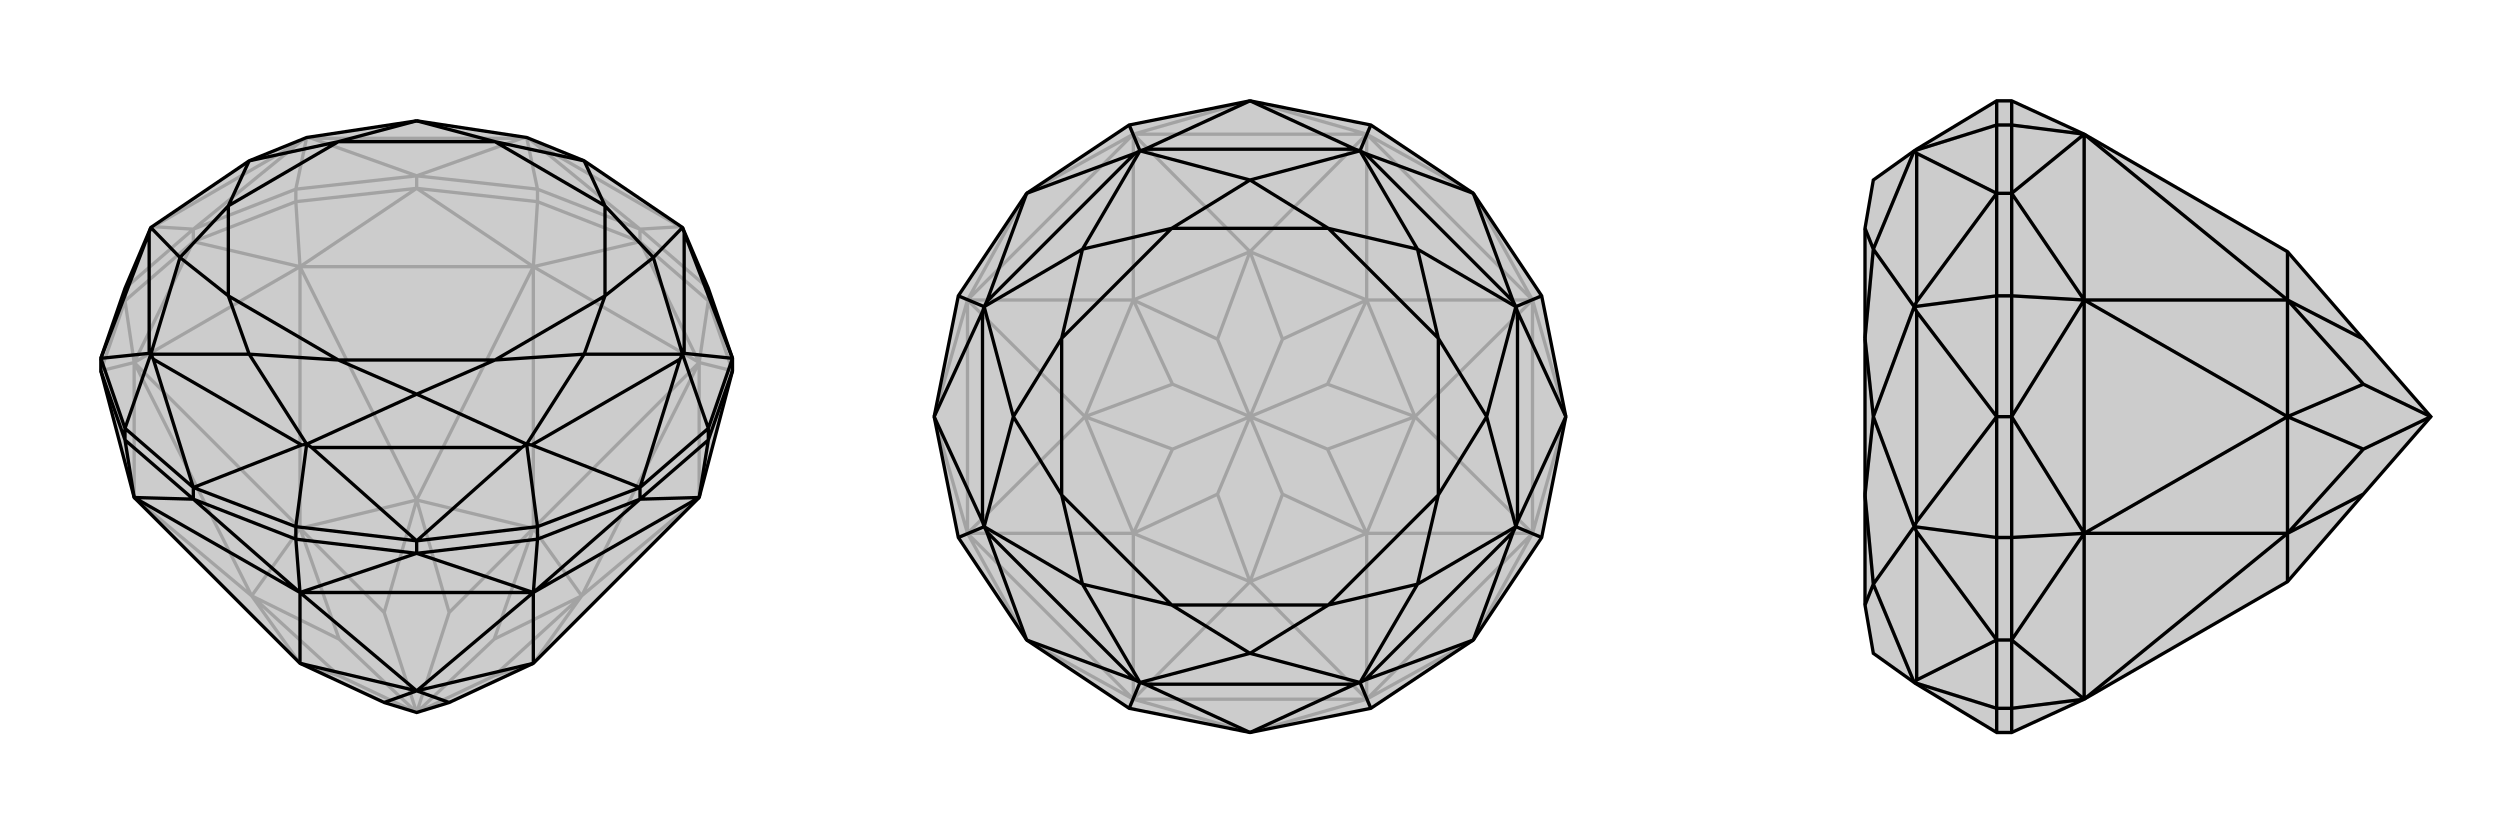 <svg xmlns="http://www.w3.org/2000/svg" viewBox="0 0 3000 1000">
    <g stroke="currentColor" stroke-width="4" fill="none" transform="translate(0 15)">
        <path fill="currentColor" stroke="none" fill-opacity=".2" d="M879,430L879,415L850,331L819,258L701,178L632,150L500,130L368,150L299,178L181,258L150,331L121,415L121,430L161,582L360,781L461,828L500,840L539,828L640,781L839,582z" />
<path stroke-opacity=".2" d="M850,346L850,331M768,275L768,260M645,227L645,212M500,211L500,196M355,227L355,212M232,275L232,260M150,346L150,331M850,346L879,430M850,346L768,275M850,346L839,420M645,227L768,275M645,227L500,211M645,227L640,305M355,227L500,211M355,227L232,275M355,227L360,305M150,346L232,275M150,346L121,430M150,346L161,420M839,420L879,430M839,582L839,420M839,420L768,275M640,305L768,275M839,420L640,305M640,305L500,211M360,305L500,211M640,305L360,305M360,305L232,275M161,420L232,275M360,305L161,420M161,420L121,430M161,582L161,420M839,582L698,700M839,420L698,700M839,420L640,619M640,305L640,619M640,305L500,585M360,305L500,585M360,305L360,619M161,420L360,619M161,420L302,700M161,582L302,700M640,781L698,700M698,700L640,619M640,619L500,585M500,585L360,619M360,619L302,700M360,781L302,700M360,781L407,796M640,781L593,796M698,700L593,796M698,700L593,752M500,840L593,796M640,619L593,752M640,619L539,720M500,840L593,752M500,585L539,720M500,585L461,720M500,840L539,720M360,619L461,720M360,619L407,752M500,840L461,720M302,700L407,752M302,700L407,796M500,840L407,796M500,840L407,752M850,331L768,260M150,331L232,260M355,212L232,260M355,212L500,196M355,212L368,150M645,212L500,196M645,212L768,260M645,212L632,150M768,260L816,257M768,260L638,154M232,260L184,257M232,260L362,154M500,196L374,151M500,196L626,151M816,257L819,258M638,154L632,150M816,257L638,154M184,257L181,258M362,154L368,150M184,257L362,154M374,151L368,150M626,151L632,150M374,151L626,151" />
<path d="M879,430L879,415L850,331L819,258L701,178L632,150L500,130L368,150L299,178L181,258L150,331L121,415L121,430L161,582L360,781L461,828L500,840L539,828L640,781L839,582z" />
<path d="M355,632L355,617M500,649L500,634M645,632L645,617M768,584L768,570M850,513L850,499M232,584L232,570M150,513L150,499M355,632L232,584M355,632L500,649M355,632L360,696M645,632L500,649M645,632L768,584M645,632L640,696M850,513L768,584M850,513L879,430M850,513L839,582M150,513L121,430M150,513L232,584M150,513L161,582M360,696L232,584M161,582L232,584M360,696L161,582M360,696L500,649M640,696L500,649M360,696L640,696M640,696L768,584M839,582L768,584M640,696L839,582M360,696L360,781M360,696L500,814M640,696L500,814M640,696L640,781M360,781L500,814M500,814L640,781M500,814L461,828M500,814L539,828M850,499L879,415M850,499L768,570M850,499L819,410M645,617L768,570M645,617L500,634M645,617L632,518M355,617L500,634M355,617L232,570M355,617L368,518M150,499L232,570M150,499L121,415M150,499L181,410M879,415L821,264M879,415L821,409M768,570L816,416M768,570L638,519M500,634L626,522M500,634L374,522M232,570L362,519M232,570L184,416M121,415L179,409M121,415L179,264M821,264L819,258M821,409L819,410M821,264L821,409M816,416L819,410M638,519L632,518M816,416L638,519M626,522L632,518M374,522L368,518M626,522L374,522M362,519L368,518M184,416L181,410M362,519L184,416M179,409L181,410M179,264L181,258M179,409L179,264M819,258L784,294M819,410L784,294M819,410L701,410M632,518L701,410M632,518L500,458M368,518L500,458M368,518L299,410M181,410L299,410M181,410L216,294M181,258L216,294M701,178L726,232M701,178L594,155M784,294L726,232M784,294L726,340M701,410L726,340M701,410L594,417M500,458L594,417M500,458L406,417M299,410L406,417M299,410L274,340M216,294L274,340M216,294L274,232M299,178L274,232M299,178L406,155M500,130L406,155M500,130L594,155M726,232L594,155M726,232L726,340M726,340L594,417M594,417L406,417M406,417L274,340M274,340L274,232M274,232L406,155M594,155L406,155" />
    </g>
    <g stroke="currentColor" stroke-width="4" fill="none" transform="translate(1000 0)">
        <path fill="currentColor" stroke="none" fill-opacity=".2" d="M500,121L355,150L232,232L150,355L121,500L150,645L232,768L355,850L500,879L645,850L768,768L850,645L879,500L850,355L768,232L645,150z" />
<path stroke-opacity=".2" d="M645,850L640,839M850,645L839,640M850,355L839,360M645,150L640,161M355,150L360,161M150,355L161,360M150,645L161,640M355,850L360,839M640,839L500,879M360,839L500,879M640,839L360,839M640,839L768,768M839,640L768,768M640,839L839,640M839,640L879,500M839,360L879,500M839,640L839,360M839,360L768,232M640,161L768,232M839,360L640,161M640,161L500,121M360,161L500,121M640,161L360,161M360,161L232,232M161,360L232,232M360,161L161,360M161,360L121,500M161,640L121,500M161,360L161,640M161,640L232,768M360,839L232,768M360,839L161,640M640,839L500,698M640,839L640,640M839,640L640,640M839,640L698,500M839,360L698,500M839,360L640,360M640,161L640,360M640,161L500,302M360,161L500,302M360,161L360,360M161,360L360,360M161,360L302,500M161,640L302,500M161,640L360,640M360,839L500,698M360,839L360,640M500,698L640,640M640,640L698,500M698,500L640,360M640,360L500,302M500,302L360,360M360,360L302,500M302,500L360,640M500,698L360,640M500,698L539,593M500,698L461,593M640,640L539,593M640,640L593,539M539,593L500,500M698,500L593,539M698,500L593,461M593,539L500,500M640,360L593,461M640,360L539,407M500,500L593,461M500,302L539,407M500,302L461,407M500,500L539,407M360,360L461,407M360,360L407,461M500,500L461,407M302,500L407,461M302,500L407,539M500,500L407,461M360,640L407,539M360,640L461,593M500,500L461,593M500,500L407,539" />
<path d="M500,121L355,150L232,232L150,355L121,500L150,645L232,768L355,850L500,879L645,850L768,768L850,645L879,500L850,355L768,232L645,150z" />
<path d="M645,150L632,181M850,355L819,368M850,645L819,632M645,850L632,819M355,850L368,819M150,645L181,632M150,355L181,368M355,150L368,181M500,121L626,179M500,121L374,179M768,232L638,184M768,232L816,362M879,500L821,374M879,500L821,626M768,768L816,638M768,768L638,816M500,879L626,821M500,879L374,821M232,768L362,816M232,768L184,638M121,500L179,626M121,500L179,374M232,232L184,362M232,232L362,184M626,179L632,181M374,179L368,181M626,179L374,179M638,184L632,181M816,362L819,368M638,184L816,362M821,374L819,368M821,626L819,632M821,374L821,626M816,638L819,632M638,816L632,819M816,638L638,816M626,821L632,819M374,821L368,819M626,821L374,821M362,816L368,819M184,638L181,632M362,816L184,638M179,626L181,632M179,374L181,368M179,626L179,374M184,362L181,368M362,184L368,181M184,362L362,184M632,181L500,216M632,181L701,299M819,368L701,299M819,368L784,500M819,632L784,500M819,632L701,701M632,819L701,701M632,819L500,784M368,819L500,784M368,819L299,701M181,632L299,701M181,632L216,500M181,368L216,500M181,368L299,299M368,181L500,216M368,181L299,299M500,216L594,274M500,216L406,274M701,299L594,274M701,299L726,406M784,500L726,406M784,500L726,594M701,701L726,594M701,701L594,726M500,784L594,726M500,784L406,726M299,701L406,726M299,701L274,594M216,500L274,594M216,500L274,406M299,299L274,406M299,299L406,274M594,274L406,274M594,274L726,406M726,406L726,594M726,594L594,726M594,726L406,726M406,726L274,594M274,594L274,406M406,274L274,406" />
    </g>
    <g stroke="currentColor" stroke-width="4" fill="none" transform="translate(2000 0)">
        <path fill="currentColor" stroke="none" fill-opacity=".2" d="M414,879L396,879L300,821L297,819L248,784L238,726L238,594L238,406L238,274L248,216L297,181L300,179L396,121L414,121L501,161L745,302L836,407L917,500L836,593L745,698L501,839z" />
<path stroke-opacity=".2" d="M414,150L396,150M414,232L396,232M414,355L396,355M414,500L396,500M414,645L396,645M414,768L396,768M414,850L396,850M414,150L414,121M414,150L414,232M414,150L501,161M414,355L414,232M414,355L414,500M414,355L501,360M414,645L414,500M414,645L414,768M414,645L501,640M414,850L414,768M414,850L414,879M414,850L501,839M501,161L414,232M501,360L414,232M501,161L501,360M501,360L414,500M501,640L414,500M501,360L501,640M501,640L414,768M501,839L414,768M501,839L501,640M501,161L745,360M501,360L745,360M501,360L745,500M501,640L745,500M501,640L745,640M501,839L745,640M745,302L745,360M745,360L745,500M745,500L745,640M745,698L745,640M745,360L836,407M745,360L836,461M745,500L836,461M745,500L836,539M917,500L836,461M745,640L836,539M745,640L836,593M917,500L836,539M396,850L396,879M396,850L396,768M396,850L297,819M396,645L396,768M396,645L396,500M396,645L297,632M396,355L396,500M396,355L396,232M396,355L297,368M396,150L396,232M396,150L396,121M396,150L297,181M396,768L300,816M396,768L300,638M396,500L300,626M396,500L300,374M396,232L300,362M396,232L300,184M300,816L297,819M300,638L297,632M300,816L300,638M300,626L297,632M300,374L297,368M300,626L300,374M300,362L297,368M300,184L297,181M300,362L300,184M297,819L248,701M297,632L248,701M297,632L248,500M297,368L248,500M297,368L248,299M297,181L248,299M248,701L238,726M248,701L238,594M248,500L238,594M248,500L238,406M248,299L238,406M248,299L238,274" />
<path d="M414,879L396,879L300,821L297,819L248,784L238,726L238,594L238,406L238,274L248,216L297,181L300,179L396,121L414,121L501,161L745,302L836,407L917,500L836,593L745,698L501,839z" />
<path d="M414,850L396,850M414,768L396,768M414,645L396,645M414,500L396,500M414,355L396,355M414,232L396,232M414,150L396,150M414,850L414,879M414,850L414,768M414,850L501,839M414,645L414,768M414,645L414,500M414,645L501,640M414,355L414,500M414,355L414,232M414,355L501,360M414,150L414,232M414,150L414,121M414,150L501,161M501,839L414,768M501,640L414,768M501,839L501,640M501,640L414,500M501,360L414,500M501,640L501,360M501,360L414,232M501,161L414,232M501,360L501,161M501,839L745,640M501,640L745,640M501,640L745,500M501,360L745,500M501,360L745,360M501,161L745,360M745,698L745,640M745,640L745,500M745,500L745,360M745,360L745,302M745,640L836,593M745,640L836,539M745,500L836,539M745,500L836,461M836,539L917,500M745,360L836,461M745,360L836,407M917,500L836,461M396,150L396,121M396,150L396,232M396,150L297,181M396,355L396,232M396,355L396,500M396,355L297,368M396,645L396,500M396,645L396,768M396,645L297,632M396,850L396,768M396,850L396,879M396,850L297,819M396,232L300,184M396,232L300,362M396,500L300,374M396,500L300,626M396,768L300,638M396,768L300,816M300,184L297,181M300,362L297,368M300,184L300,362M300,374L297,368M300,626L297,632M300,374L300,626M300,638L297,632M300,816L297,819M300,638L300,816M297,181L248,299M297,368L248,299M297,368L248,500M297,632L248,500M297,632L248,701M297,819L248,701M248,299L238,274M248,299L238,406M248,500L238,406M248,500L238,594M248,701L238,594M248,701L238,726" />
    </g>
</svg>